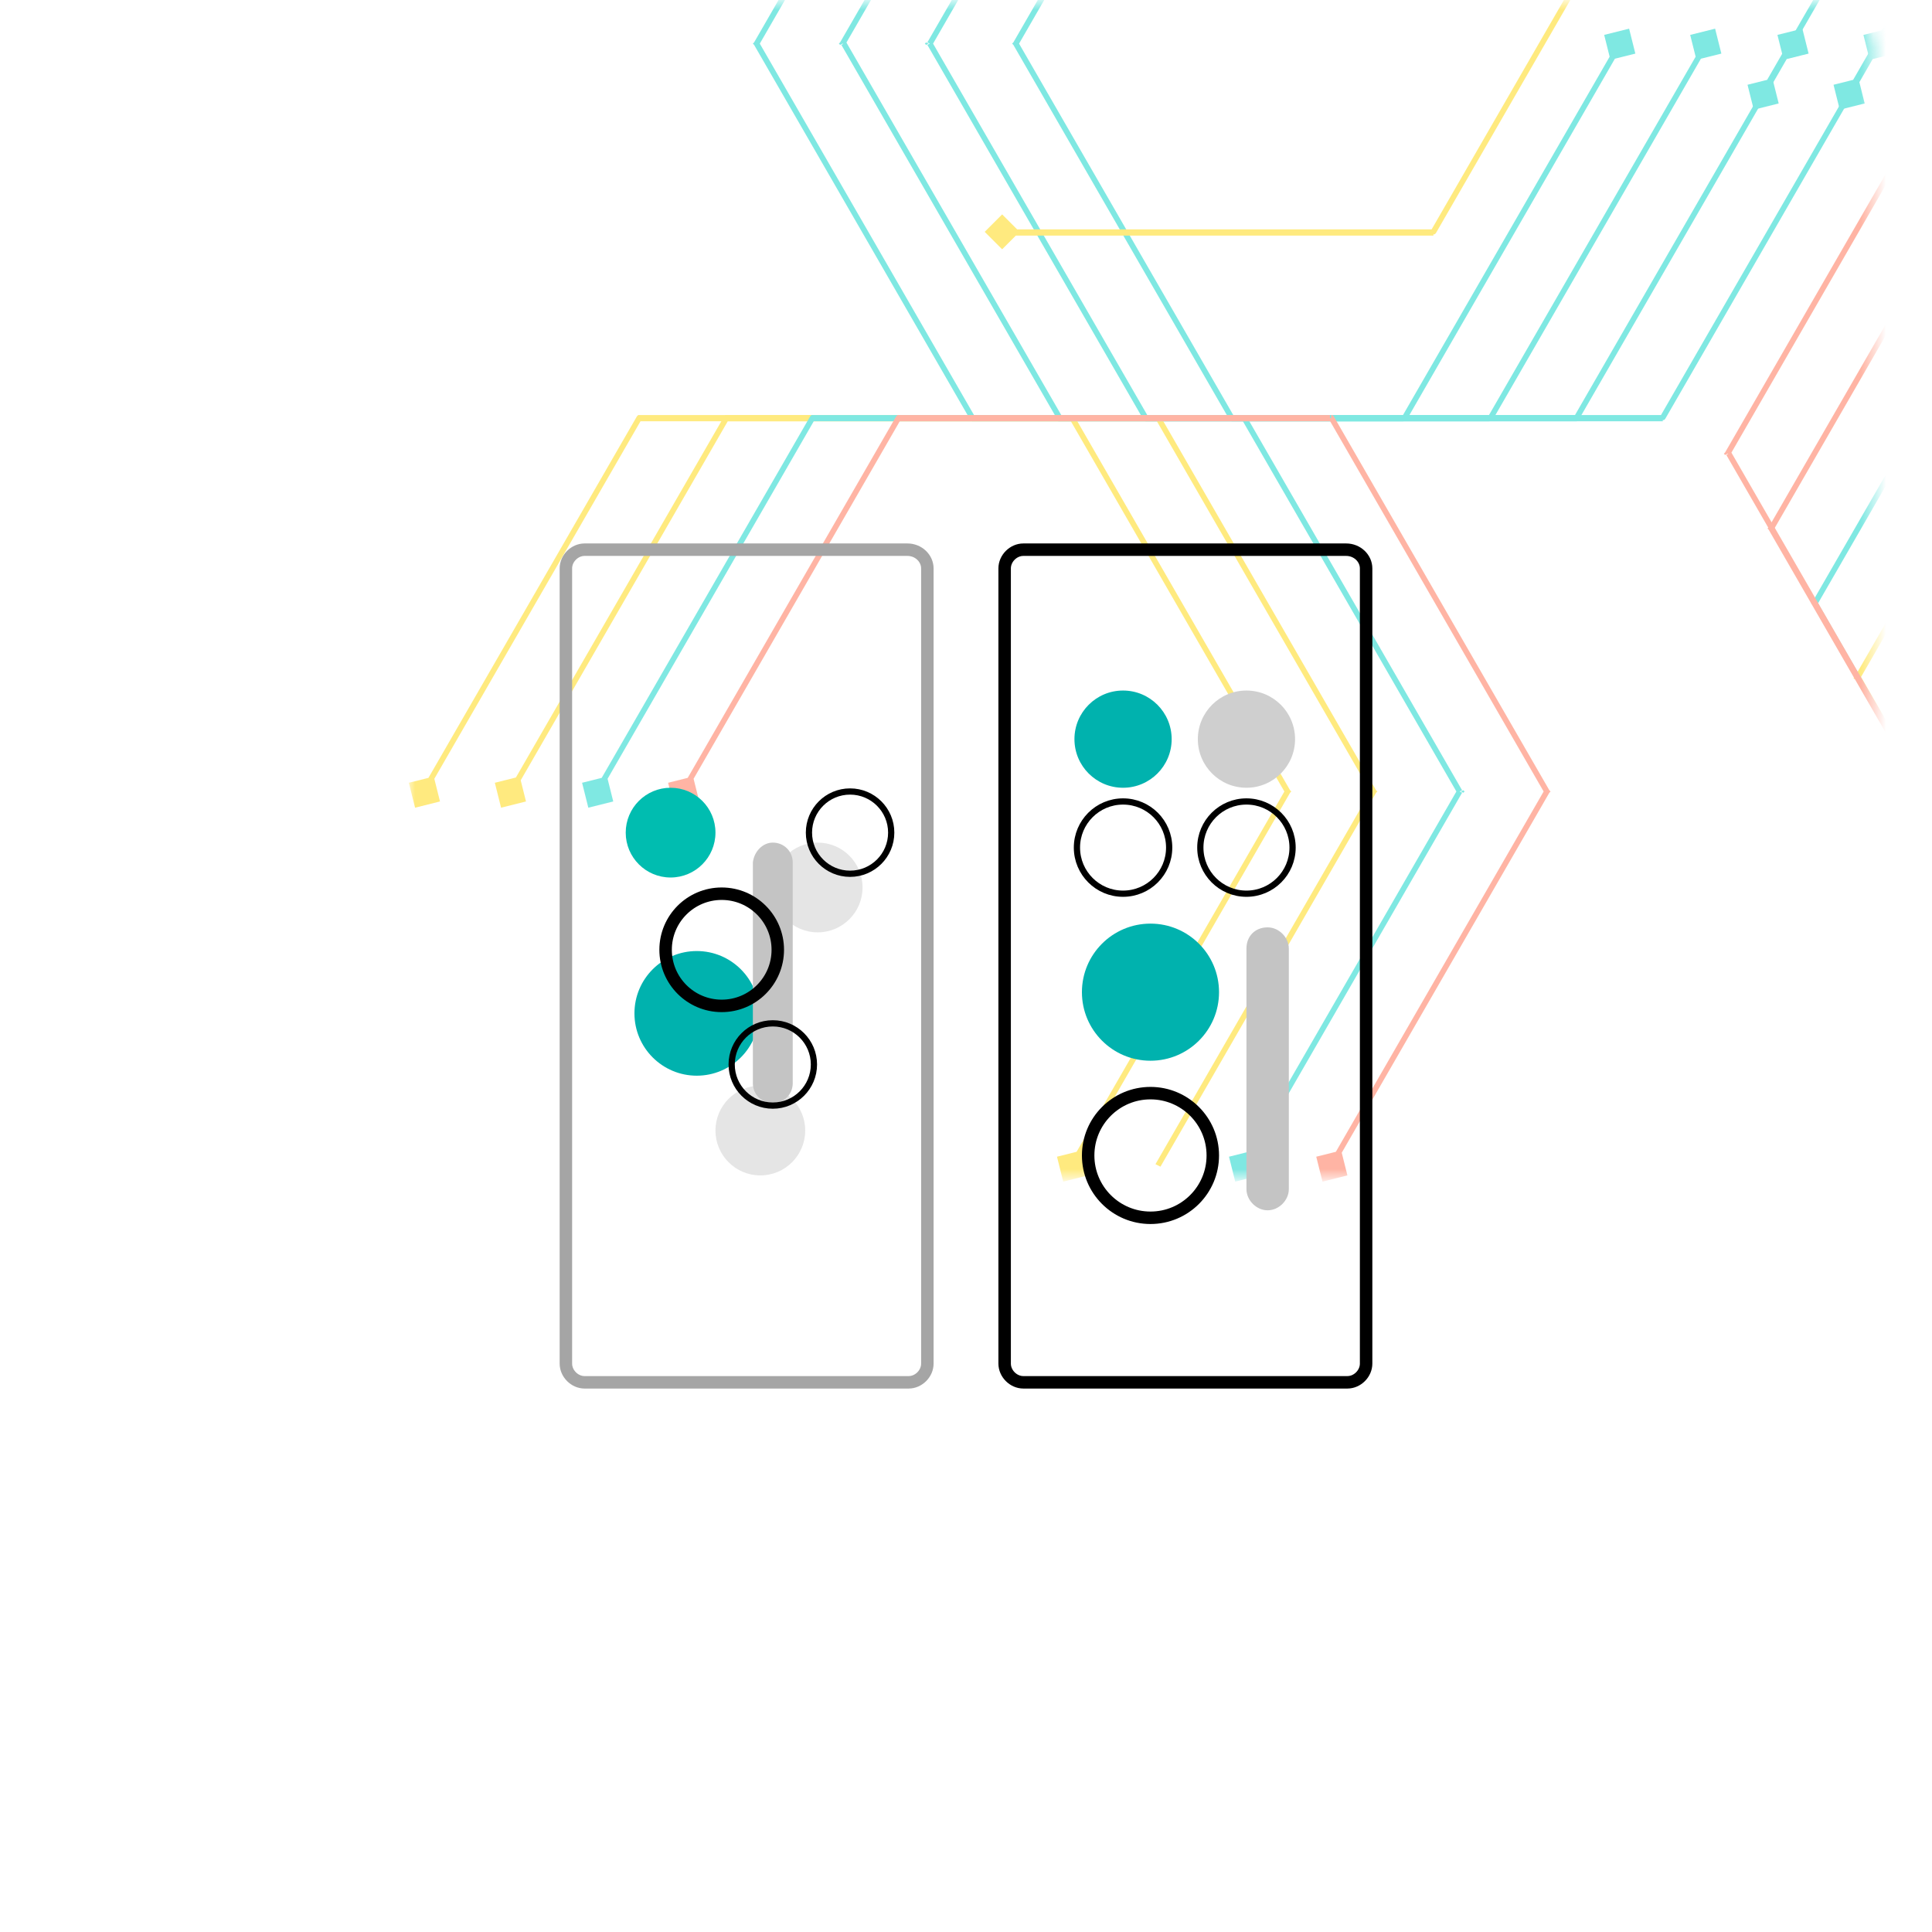 <?xml version="1.0" encoding="utf-8"?>
<!-- Generator: Adobe Illustrator 26.1.0, SVG Export Plug-In . SVG Version: 6.00 Build 0)  -->
<svg version="1.1" id="Layer_1" xmlns="http://www.w3.org/2000/svg" xmlns:xlink="http://www.w3.org/1999/xlink" x="0px" y="0px"
	 viewBox="0 0 155 155" style="enable-background:new 0 0 155 155;" xml:space="preserve">
<g style="opacity:0.5;">
	<defs>
		<filter id="Adobe_OpacityMaskFilter" filterUnits="userSpaceOnUse" x="32.8" y="-52.7" width="169.7" height="147.5">
			<feColorMatrix  type="matrix" values="1 0 0 0 0  0 1 0 0 0  0 0 1 0 0  0 0 0 1 0"/>
		</filter>
	</defs>
	
		<mask maskUnits="userSpaceOnUse" x="32.8" y="-52.7" width="169.7" height="147.5" id="mask0_342_14120_00000088839528859338923190000016455152463773487018_">
		<path style="fill:#FFFFFF;filter:url(#Adobe_OpacityMaskFilter);" d="M4.6,0.1h141.7c2.2,0,4,1.8,4,4v142.2c0,2.2-1.8,4-4,4H4.6
			c-2.2,0-4-1.8-4-4V4.1C0.6,1.9,2.4,0.1,4.6,0.1z"/>
	</mask>
	<g style="mask:url(#mask0_342_14120_00000088839528859338923190000016455152463773487018_);">
		<path style="fill:#00D1C5;" d="M81.5,3.5l-0.2-0.1l-0.1,0.1l0.1,0.1L81.5,3.5z M99.5-27.7l-2,0.5l0.5,2l2-0.5L99.5-27.7z
			 M151.5,2.3l-2,0.5l0.5,2l2-0.5L151.5,2.3z M133.4,33.5v0.2h0.1l0.1-0.1L133.4,33.5z M98.8,33.5l-0.2,0.1l0.1,0.1h0.1V33.5z
			 M81.7,3.6l17.3-30l-0.4-0.2l-17.3,30L81.7,3.6z M150.5,3.4l-17.3,30l0.4,0.2l17.3-30L150.5,3.4z M133.4,33.3H98.8v0.5h34.6V33.3z
			 M99,33.4l-17.3-30l-0.4,0.2l17.3,30L99,33.4z"/>
		<path style="fill:#00D1C5;" d="M158.7-22.5l0.2,0.1l0.1-0.1l-0.1-0.1L158.7-22.5z M140.7,8.8l2-0.5l-0.5-2l-2,0.5L140.7,8.8z
			 M88.7-21.2l2-0.5l-0.5-2l-2,0.5L88.7-21.2z M106.8-52.5v-0.2h-0.1l-0.1,0.1L106.8-52.5z M141.4-52.5l0.2-0.1l-0.1-0.1h-0.1V-52.5
			z M158.5-22.6l-17.3,30l0.4,0.2l17.3-30L158.5-22.6z M89.7-22.4l17.3-30l-0.4-0.2l-17.3,30L89.7-22.4z M106.8-52.2h34.6v-0.5
			h-34.6V-52.2z M141.2-52.4l17.3,30l0.4-0.2l-17.3-30L141.2-52.4z"/>
		<path style="fill:#00D1C5;" d="M74.5,3.5l-0.2-0.1l-0.1,0.1l0.1,0.1L74.5,3.5z M92.6-27.7l-2,0.5l0.5,2l2-0.5L92.6-27.7z
			 M144.6,2.3l-2,0.5l0.5,2l2-0.5L144.6,2.3z M126.5,33.5v0.2h0.1l0.1-0.1L126.5,33.5z M91.9,33.5l-0.2,0.1l0.1,0.1h0.1V33.5z
			 M74.8,3.6l17.3-30l-0.4-0.2l-17.3,30L74.8,3.6z M143.6,3.4l-17.3,30l0.4,0.2l17.3-30L143.6,3.4z M126.5,33.3H91.9v0.5h34.6V33.3z
			 M92.1,33.4l-17.3-30l-0.4,0.2l17.3,30L92.1,33.4z"/>
		<path style="fill:#00D1C5;" d="M165.7-22.5l0.2,0.1l0.1-0.1l-0.1-0.1L165.7-22.5z M147.6,8.8l2-0.5l-0.5-2l-2,0.5L147.6,8.8z
			 M95.7-21.2l2-0.5l-0.5-2l-2,0.5L95.7-21.2z M113.7-52.5v-0.2h-0.1l-0.1,0.1L113.7-52.5z M148.3-52.5l0.2-0.1l-0.1-0.1h-0.1V-52.5
			z M165.4-22.6l-17.3,30l0.4,0.2l17.3-30L165.4-22.6z M96.6-22.4l17.3-30l-0.4-0.2l-17.3,30L96.6-22.4z M113.7-52.2h34.6v-0.5
			h-34.6V-52.2z M148.1-52.4l17.3,30l0.4-0.2l-17.3-30L148.1-52.4z"/>
		<path style="fill:#00D1C5;" d="M67.6,3.5l-0.2-0.1l-0.1,0.1l0.1,0.1L67.6,3.5z M85.7-27.7l-2,0.5l0.5,2l2-0.5L85.7-27.7z
			 M137.6,2.3l-2,0.5l0.5,2l2-0.5L137.6,2.3z M119.6,33.5v0.2h0.1l0.1-0.1L119.6,33.5z M84.9,33.5l-0.2,0.1l0.1,0.1h0.1V33.5z
			 M67.8,3.6l17.3-30l-0.4-0.2l-17.3,30L67.8,3.6z M136.7,3.4l-17.3,30l0.4,0.2l17.3-30L136.7,3.4z M119.6,33.3H84.9v0.5h34.6V33.3z
			 M85.2,33.4l-17.3-30l-0.4,0.2l17.3,30L85.2,33.4z"/>
		<path style="fill:#FFD600;" d="M172.6-22.5l0.2,0.1l0.1-0.1l-0.1-0.1L172.6-22.5z M154.6,8.8l2-0.5l-0.5-2l-2,0.5L154.6,8.8z
			 M102.6-21.2l2-0.5l-0.5-2l-2,0.5L102.6-21.2z M120.6-52.5v-0.2h-0.1l-0.1,0.1L120.6-52.5z M155.3-52.5l0.2-0.1l-0.1-0.1h-0.1
			V-52.5z M172.4-22.6l-17.3,30l0.4,0.2l17.3-30L172.4-22.6z M103.5-22.4l17.3-30l-0.4-0.2l-17.3,30L103.5-22.4z M120.6-52.2h34.6
			v-0.5h-34.6V-52.2z M155.1-52.4l17.3,30l0.4-0.2l-17.3-30L155.1-52.4z"/>
		<path style="fill:#00D1C5;" d="M60.7,3.5l-0.2-0.1l-0.1,0.1l0.1,0.1L60.7,3.5z M78.7-27.7l-2,0.5l0.5,2l2-0.5L78.7-27.7z
			 M130.7,2.3l-2,0.5l0.5,2l2-0.5L130.7,2.3z M112.7,33.5v0.2h0.1l0.1-0.1L112.7,33.5z M78,33.5l-0.2,0.1l0.1,0.1H78V33.5z
			 M60.9,3.6l17.3-30l-0.4-0.2l-17.3,30L60.9,3.6z M129.8,3.4l-17.3,30l0.4,0.2l17.3-30L129.8,3.4z M112.7,33.3H78v0.5h34.6V33.3z
			 M78.2,33.4l-17.3-30l-0.4,0.2l17.3,30L78.2,33.4z"/>
		<path style="fill:#FFD600;" d="M179.5-22.5l0.2,0.1l0.1-0.1l-0.1-0.1L179.5-22.5z M161.5,8.8l2-0.5l-0.5-2l-2,0.5L161.5,8.8z
			 M109.5-21.2l2-0.5l-0.5-2l-2,0.5L109.5-21.2z M127.6-52.5v-0.2h-0.1l-0.1,0.1L127.6-52.5z M162.2-52.5l0.2-0.1l-0.1-0.1h-0.1
			V-52.5z M179.3-22.6L162,7.4l0.4,0.2l17.3-30L179.3-22.6z M110.5-22.4l17.3-30l-0.4-0.2l-17.3,30L110.5-22.4z M127.6-52.2h34.6
			v-0.5h-34.6V-52.2z M162-52.4l17.3,30l0.4-0.2l-17.3-30L162-52.4z"/>
		<path style="fill:#FFD600;" d="M103.3,63.5l0.2,0.1l0.1-0.1l-0.1-0.1L103.3,63.5z M85.3,94.8l2-0.5l-0.5-2l-2,0.5L85.3,94.8z
			 M33.3,64.8l2-0.5l-0.5-2l-2,0.5L33.3,64.8z M51.3,33.5v-0.2h-0.1l-0.1,0.1L51.3,33.5z M86,33.5l0.2-0.1l-0.1-0.1H86V33.5z
			 M103.1,63.4l-17.3,30l0.4,0.2l17.3-30L103.1,63.4z M34.2,63.6l17.3-30l-0.4-0.2l-17.3,30L34.2,63.6z M51.3,33.8H86v-0.5H51.3
			V33.8z M85.8,33.6l17.3,30l0.4-0.2l-17.3-30L85.8,33.6z"/>
		<path style="fill:#FFD600;" d="M110.2,63.5l0.2,0.1l0.1-0.1l-0.1-0.1L110.2,63.5z M40.2,64.8l2-0.5l-0.5-2l-2,0.5L40.2,64.8z
			 M58.3,33.5v-0.2h-0.1l-0.1,0.1L58.3,33.5z M92.9,33.5l0.2-0.1l-0.1-0.1h-0.1V33.5z M110,63.4l-17.3,30l0.4,0.2l17.3-30L110,63.4z
			 M41.2,63.6l17.3-30l-0.4-0.2l-17.3,30L41.2,63.6z M58.3,33.8h34.6v-0.5H58.3V33.8z M92.7,33.6l17.3,30l0.4-0.2l-17.3-30
			L92.7,33.6z"/>
		<path style="fill:#00D1C5;" d="M117.2,63.5l0.2,0.1l0.1-0.1l-0.1-0.1L117.2,63.5z M99.1,94.8l2-0.5l-0.5-2l-2,0.5L99.1,94.8z
			 M47.2,64.8l2-0.5l-0.5-2l-2,0.5L47.2,64.8z M65.2,33.5v-0.2h-0.1L65,33.4L65.2,33.5z M99.8,33.5l0.2-0.1l-0.1-0.1h-0.1V33.5z
			 M116.9,63.4l-17.3,30l0.4,0.2l17.3-30L116.9,63.4z M48.1,63.6l17.3-30L65,33.4l-17.3,30L48.1,63.6z M65.2,33.8h34.6v-0.5H65.2
			V33.8z M99.6,33.6l17.3,30l0.4-0.2l-17.3-30L99.6,33.6z"/>
		<path style="fill:#FF6A49;" d="M124.1,63.5l0.2,0.1l0.1-0.1l-0.1-0.1L124.1,63.5z M106.1,94.8l2-0.5l-0.5-2l-2,0.5L106.1,94.8z
			 M54.1,64.8l2-0.5l-0.5-2l-2,0.5L54.1,64.8z M72.1,33.5v-0.2H72l-0.1,0.1L72.1,33.5z M106.8,33.5l0.2-0.1l-0.1-0.1h-0.1V33.5z
			 M123.9,63.4l-17.3,30l0.4,0.2l17.3-30L123.9,63.4z M55,63.6l17.3-30l-0.4-0.2l-17.3,30L55,63.6z M72.1,33.8h34.6v-0.5H72.1V33.8z
			 M106.6,33.6l17.3,30l0.4-0.2l-17.3-30L106.6,33.6z"/>
		<path style="fill:#FFD600;" d="M166.3,24.4v-0.2h-0.1l-0.1,0.1L166.3,24.4z M202.4,24.4L201,23l-1.4,1.4l1.4,1.4L202.4,24.4z
			 M202.4,84.4L201,83l-1.4,1.4l1.4,1.4L202.4,84.4z M166.3,84.4l-0.2,0.1l0.1,0.1h0.1V84.4z M149,54.4l-0.2-0.1l-0.1,0.1l0.1,0.1
			L149,54.4z M166.3,24.7H201v-0.5h-34.6V24.7z M201,84.2h-34.6v0.5H201V84.2z M166.6,84.3l-17.3-30l-0.4,0.2l17.3,30L166.6,84.3z
			 M149.2,54.5l17.3-30l-0.4-0.2l-17.3,30L149.2,54.5z"/>
		<path style="fill:#00D1C5;" d="M162.9,18.4v-0.2h-0.1l-0.1,0.1L162.9,18.4z M199,18.4l-1.4-1.4l-1.4,1.4l1.4,1.4L199,18.4z
			 M199,78.4l-1.4-1.4l-1.4,1.4l1.4,1.4L199,78.4z M162.9,78.4l-0.2,0.1l0.1,0.1h0.1V78.4z M145.6,48.4l-0.2-0.1l-0.1,0.1l0.1,0.1
			L145.6,48.4z M162.9,18.7h34.6v-0.5h-34.6V18.7z M197.5,78.2h-34.6v0.5h34.6V78.2z M163.1,78.3l-17.3-30l-0.4,0.2l17.3,30
			L163.1,78.3z M145.8,48.5l17.3-30l-0.4-0.2l-17.3,30L145.8,48.5z"/>
		<path style="fill:#FF6A49;" d="M159.4,12.4v-0.2h-0.1l-0.1,0.1L159.4,12.4z M195.5,12.4l-1.4-1.4l-1.4,1.4l1.4,1.4L195.5,12.4z
			 M195.5,72.4l-1.4-1.4l-1.4,1.4l1.4,1.4L195.5,72.4z M159.4,72.4l-0.2,0.1l0.1,0.1h0.1V72.4z M142.1,42.4l-0.2-0.1l-0.1,0.1
			l0.1,0.1L142.1,42.4z M159.4,12.7h34.6v-0.5h-34.6V12.7z M194.1,72.2h-34.6v0.5h34.6V72.2z M159.6,72.3l-17.3-30l-0.4,0.2l17.3,30
			L159.6,72.3z M142.3,42.5l17.3-30l-0.4-0.2l-17.3,30L142.3,42.5z"/>
		<path style="fill:#FF6A49;" d="M156,6.4V6.2h-0.1l-0.1,0.1L156,6.4z M192,6.4L190.6,5l-1.4,1.4l1.4,1.4L192,6.4z M192,66.4
			l-1.4-1.4l-1.4,1.4l1.4,1.4L192,66.4z M156,66.4l-0.2,0.1l0.1,0.1h0.1V66.4z M138.6,36.4l-0.2-0.1l-0.1,0.1l0.1,0.1L138.6,36.4z
			 M156,6.7l34.6,0V6.2H156V6.7z M190.6,66.2H156v0.5h34.6V66.2z M156.2,66.3l-17.3-30l-0.4,0.2l17.3,30L156.2,66.3z M138.8,36.5
			l17.3-30l-0.4-0.2l-17.3,30L138.8,36.5z"/>
		<path style="fill:#FFD600;" d="M115,18.6v0.2h0.1l0.1-0.1L115,18.6z M79,18.6l1.4,1.4l1.4-1.4l-1.4-1.4L79,18.6z M79-41.4l1.4,1.4
			l1.4-1.4l-1.4-1.4L79-41.4z M115-41.4l0.2-0.1l-0.1-0.1H115V-41.4z M132.4-11.4l0.2,0.1l0.1-0.1l-0.1-0.1L132.4-11.4z M115,18.4
			H80.4v0.5H115V18.4z M80.4-41.1l34.6,0v-0.5l-34.6,0V-41.1z M114.8-41.3l17.3,30l0.4-0.2l-17.3-30L114.8-41.3z M132.1-11.5
			l-17.3,30l0.4,0.2l17.3-30L132.1-11.5z"/>
	</g>
</g>
<path style="fill:none;stroke:#A5A5A5;" d="M74.4,45.6v63.8c0,0.8-0.7,1.5-1.5,1.5H46.9c-0.8,0-1.5-0.7-1.5-1.5V45.6
	c0-0.8,0.7-1.5,1.5-1.5h25.9C73.7,44.1,74.4,44.8,74.4,45.6z"/>
<path style="fill:none;stroke:#000000;" d="M109.6,45.6v63.8c0,0.8-0.7,1.5-1.5,1.5H82.1c-0.8,0-1.5-0.7-1.5-1.5V45.6
	c0-0.8,0.7-1.5,1.5-1.5h25.9C108.9,44.1,109.6,44.8,109.6,45.6z"/>
<circle style="fill:#00B2AE;" cx="90.1" cy="59.3" r="3.9"/>
<circle style="fill:#E5E5E5;" cx="65.6" cy="71.2" r="3.6"/>
<circle style="fill:#E5E5E5;" cx="61" cy="90.7" r="3.6"/>
<circle style="fill:#CFCFCF;" cx="100" cy="59.3" r="3.9"/>
<circle style="fill:#00BDB0;" cx="53.8" cy="66.8" r="3.6"/>
<circle style="fill:none;stroke:#000000;stroke-width:0.5;" cx="90.1" cy="68" r="3.7"/>
<circle style="fill:none;stroke:#000000;stroke-width:0.5;" cx="68.2" cy="66.8" r="3.3"/>
<circle style="fill:#00B2AE;" cx="92.3" cy="79.6" r="5.5"/>
<circle style="fill:#00B2AE;" cx="55.9" cy="81.3" r="5"/>
<circle style="fill:none;stroke:#000000;" cx="92.3" cy="92.7" r="5"/>
<circle style="fill:none;stroke:#000000;stroke-width:0.5;" cx="100" cy="68" r="3.7"/>
<path style="fill:#C4C4C4;" d="M101.7,74.4L101.7,74.4c0.9,0,1.7,0.8,1.7,1.7v19.3c0,0.9-0.8,1.7-1.7,1.7h0c-0.9,0-1.7-0.8-1.7-1.7
	V76.1C100,75.1,100.7,74.4,101.7,74.4z"/>
<path style="fill:#C4C4C4;" d="M62,67.6L62,67.6c0.9,0,1.6,0.7,1.6,1.6v17.7c0,0.9-0.7,1.6-1.6,1.6l0,0c-0.9,0-1.6-0.7-1.6-1.6V69.2
	C60.5,68.3,61.2,67.6,62,67.6z"/>
<circle style="fill:none;stroke:#000000;" cx="57.9" cy="76.2" r="4.5"/>
<circle style="fill:none;stroke:#000000;stroke-width:0.5;" cx="62" cy="85.4" r="3.3"/>
</svg>
